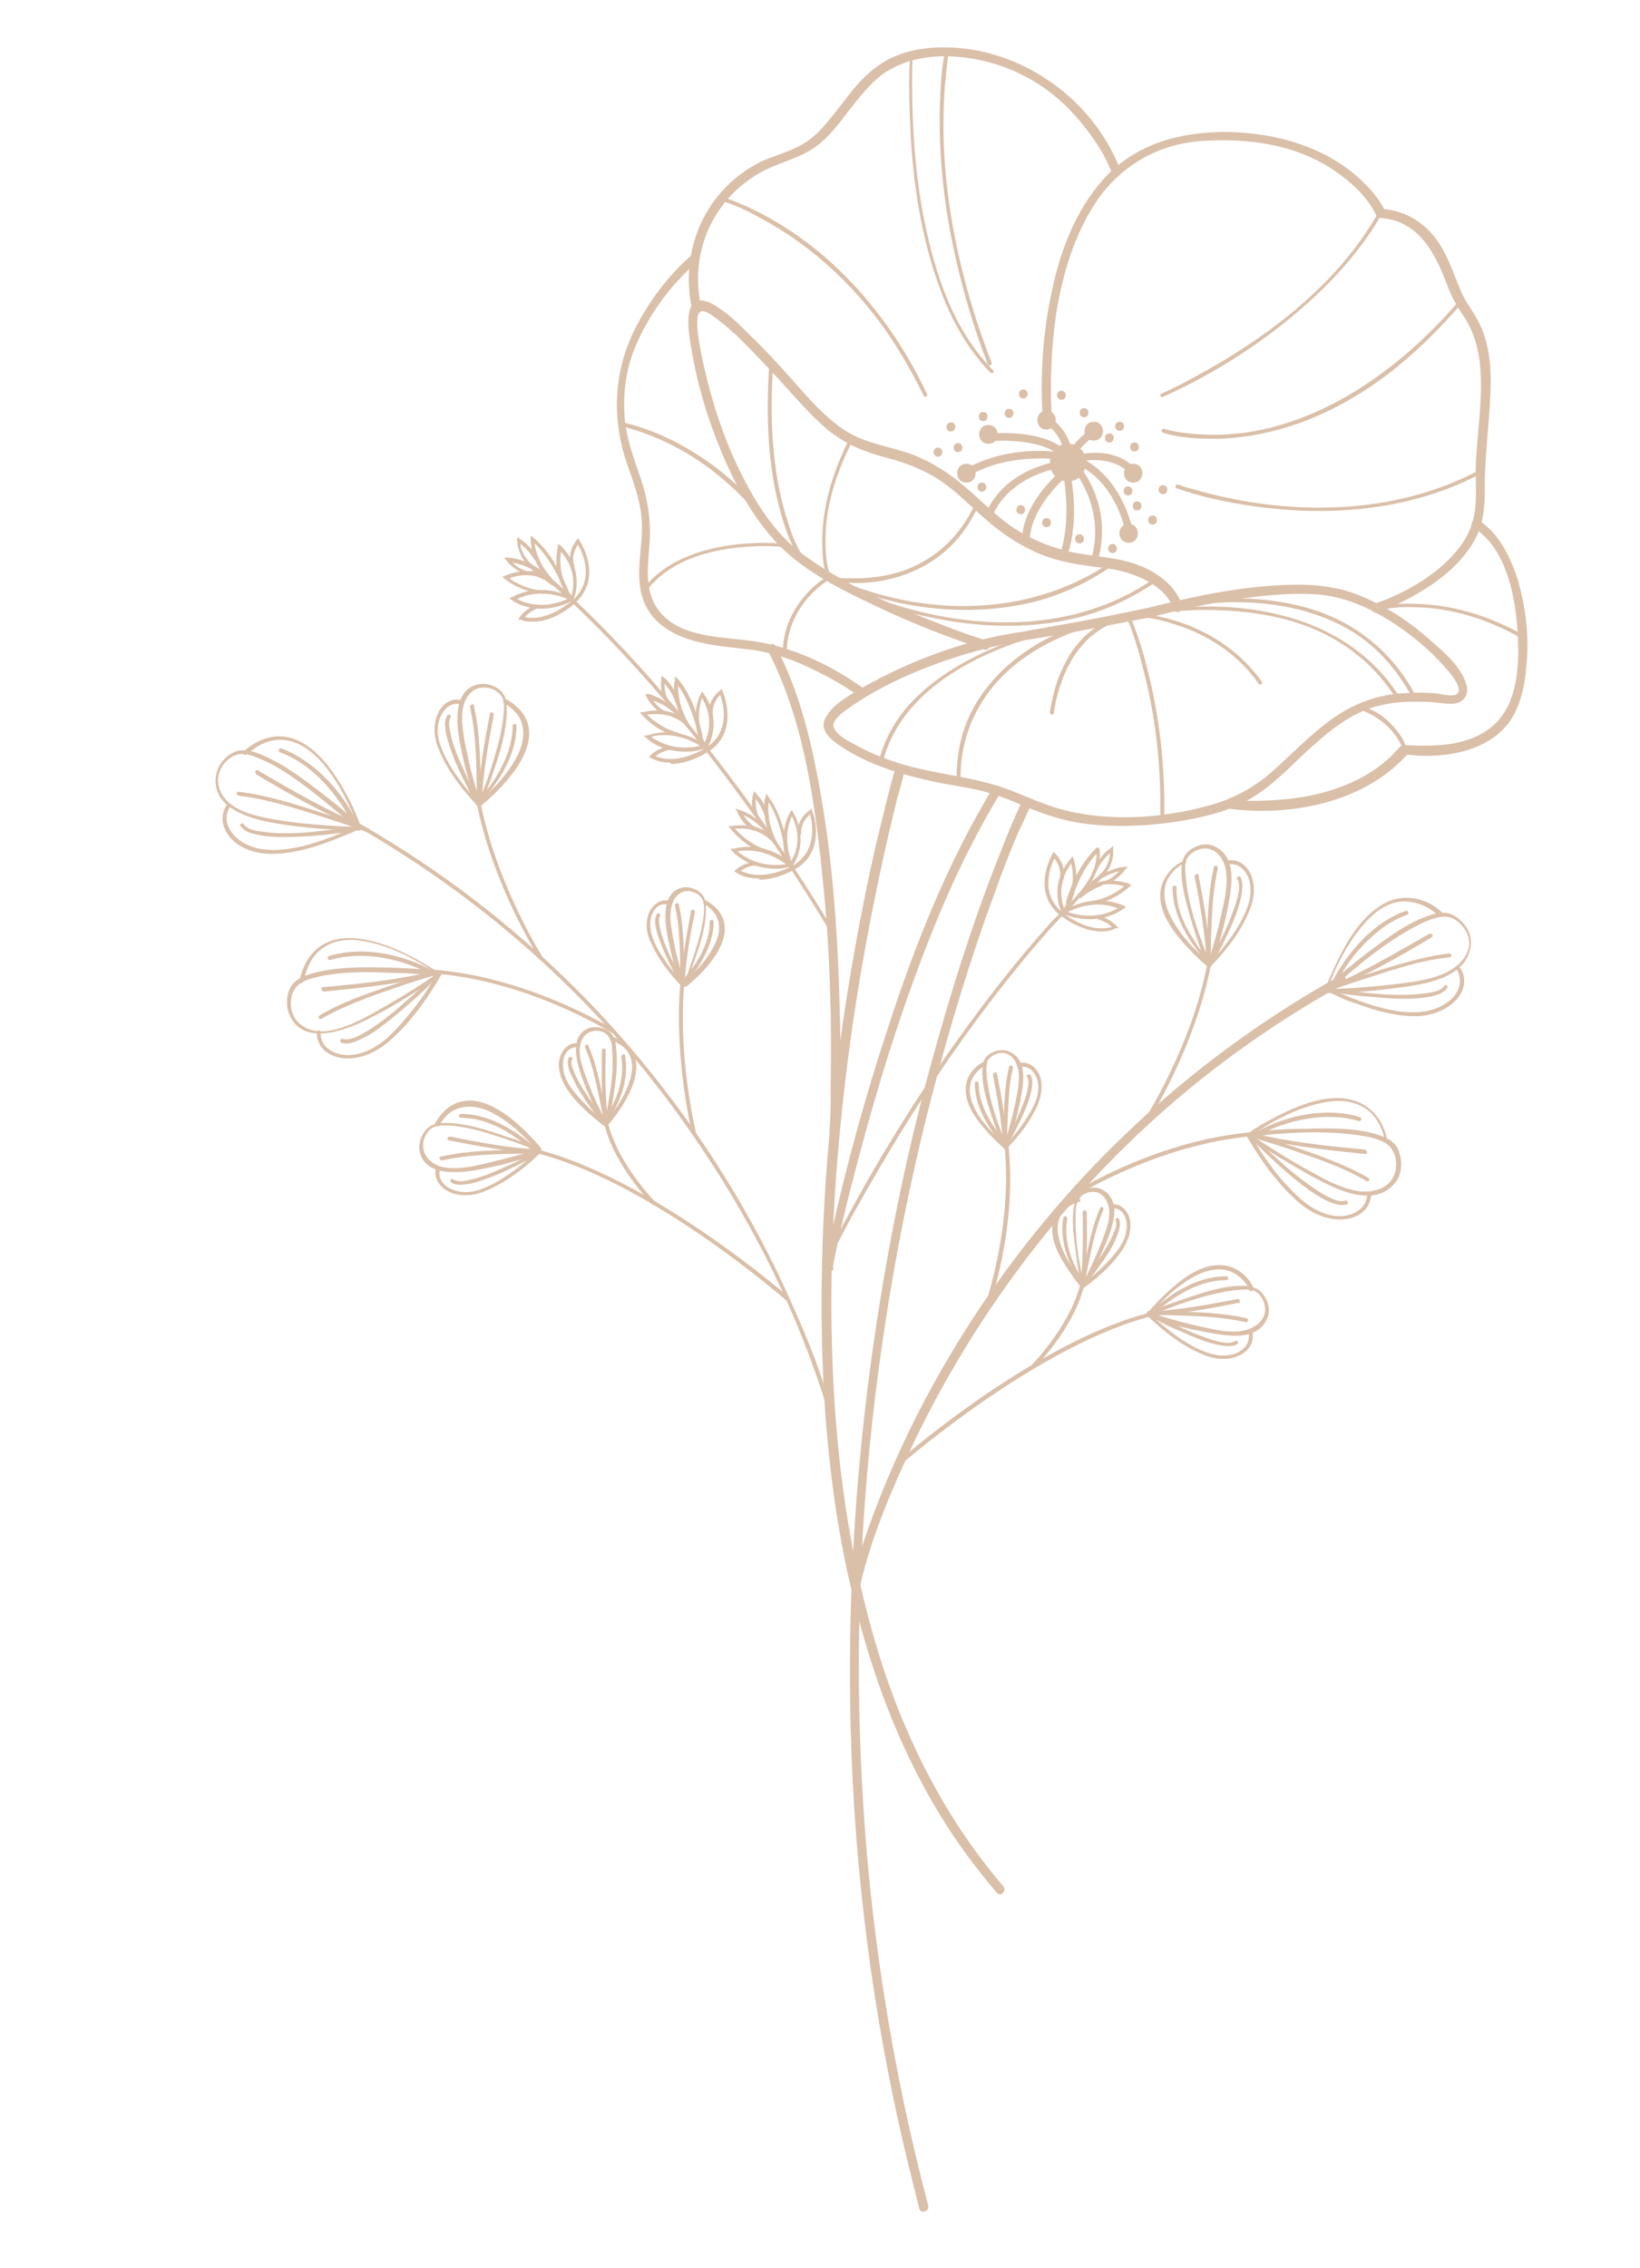 <?xml version="1.0" encoding="UTF-8"?> <svg xmlns="http://www.w3.org/2000/svg" version="1.1" viewBox="0 0 253.7 350.6"><defs><style> .cls-1 { fill: #dabfa9; } </style></defs><g><g id="_Слой_1" data-name="Слой_1"><g><path class="cls-1" d="M158.2,123.7c-1.7,3.5-3.1,7.2-4.5,10.8-3.8,9.8-6.9,19.9-9.7,30.1-4.1,15-7.1,30.2-9.2,45.5-2.6,19-3.7,38.2-3.2,57.4.6,22,3.4,43.9,8.5,65.4.7,2.9,1.4,5.7,2.1,8.5.2.9,1.6.5,1.4-.4-5.7-21.6-9.2-43.9-10.3-66.2-1-19.4-.3-38.9,2-58.2,1.9-15.8,4.8-31.5,8.8-47,2.8-10.8,6-21.4,9.9-31.9,1.1-3.1,2.3-6.2,3.6-9.2.6-1.3,1.3-2.6,1.8-4,0,0,0-.1,0-.2.4-.8-.8-1.6-1.2-.7h0Z"></path><path class="cls-1" d="M177.4,94c-6.8,1.5-13.8,2.7-20.7,3.9-8,1.3-16,4.3-23.1,8.3-2,1.2-4.8,2.6-5.9,4.8-1.2,2.2,1.6,3.9,3.2,4.9,4,2.5,8.8,3.9,13.4,4.9,2.7.6,5.5.9,8.1,1.6,1.8.5,3.5,1.1,5.3,1.9,3.5,1.5,6.9,2.7,10.7,3.1,4.3.5,8.8.3,13.1-.3,4-.6,8.2-1.5,11.7-3.5,3.4-1.9,6.2-4.9,9.1-7.6,3.2-2.9,6.7-5.9,11-6.9,2.3-.6,4.8-.7,7.2-.6,1.3,0,2.7.3,4,.3,1.8,0,2.9-1.3,2.3-3.1-.8-2.6-3.4-4.9-5.4-6.6-3.1-2.8-6.7-5.2-10.5-6.8-3.6-1.6-7.4-2-11.3-1.9-7.1.2-14.1,1.6-20.9,3.3-.5.1-.9.2-1.3.4-.9.2-.5,1.6.4,1.4,4.7-1.3,9.6-2.3,14.5-3,3.8-.5,7.7-.9,11.5-.6,4,.3,7.7,1.9,11.1,4,3.2,2,6.1,4.4,8.6,7.2.5.6,3.3,3.6,1.7,4.3-.7.3-2.3-.1-3-.2-1.9-.2-3.8-.1-5.7,0-4.1.4-7.5,1.8-10.8,4.2-3.1,2.3-5.8,5.1-8.7,7.7-2.8,2.5-5.8,4.2-9.5,5.3-7.7,2.2-16.7,2.8-24.4.4-3.2-1-6.2-2.6-9.4-3.5-4.8-1.4-9.8-1.8-14.6-3.3-2.2-.7-4.3-1.5-6.3-2.6-1.1-.6-3.3-1.6-3.8-2.9-.6-1.4,2.6-3.2,3.4-3.8,6.3-4.1,13.8-6.9,21.1-8.7,4.5-1.1,9.1-1.6,13.7-2.5,3.1-.6,6.2-1.2,9.3-1.8.4,0,.9-.2,1.3-.3.9-.2.5-1.6-.4-1.4Z"></path><path class="cls-1" d="M189.9,125c9.7,1.3,21.3-.9,28-8.6-.2,0-.5.1-.7.2,5.6.8,12.8-.2,16.3-5,1.9-2.7,2.5-6.3,2.7-9.5.3-4.1-.2-8.2-1.3-12.1-1.1-3.6-2.9-7.5-6.2-9.6-.8-.5-1.5.8-.7,1.2,4.8,3,6.3,10,6.7,15.2.4,5.1.4,12.1-4,15.6-3.7,3-8.7,3-13.3,2.8.2,0-.3,0-.6.1-.6.4-1.2,1.3-1.8,1.8-1.2,1.1-2.6,2.1-4,2.9-2.7,1.5-5.7,2.5-8.8,3.1-2.8.5-5.7.7-8.5.7-.9,0-1.7,0-2.6-.1-.3,0-.5,0-.8,0,0,0-.6,0-.2,0-.9-.1-1.3,1.3-.4,1.4h0Z"></path><path class="cls-1" d="M213.1,94.6c3.3-1.1,6.4-2.8,9.2-4.8,2.2-1.6,4.2-3.6,5.6-5.9,1.7-2.9,1.8-5.8,1.8-9,0-5.4.9-10.8.9-16.2,0-3.1-.5-6.3-1.9-9-1-1.9-2.3-3.4-3-5.4-1.1-2.7-2-5.4-3.8-7.7-2.1-2.6-4.9-4.1-8.2-4.3.2.1.4.2.6.4-1.1-2.4-3.3-4.6-5.3-6.2-5.5-4.3-12.5-6-19.3-6.1-7.2,0-14,1.8-19,7.3-4.3,4.8-6.7,11.1-8,17.4-1.4,6.4-1.8,13.1-1.4,19.6,0,.9,1.5.9,1.4,0-.3-5.4-.1-10.9.7-16.3,1-6.1,2.8-12.2,6.3-17.4,3.8-5.5,9.5-8.7,16.1-9.2,7.2-.5,14.8.5,20.8,4.7,2.5,1.7,5,4,6.3,6.8.1.2.4.3.6.4,6.1.4,8.6,5.6,10.5,10.7.7,1.8,1.6,3.3,2.7,4.9,1.4,2.3,2.1,4.9,2.3,7.6.4,5-.5,10-.7,15-.1,3.2.4,6.7-.8,9.7-1,2.5-2.8,4.5-4.8,6.2-2.9,2.4-6.4,4.3-10,5.5-.9.3-.5,1.7.4,1.4h0Z"></path><path class="cls-1" d="M173.3,26.3c-3.8-10.1-13.6-17.6-24.2-18.8-3.7-.4-7.6-.2-11.1,1.4-2.5,1.2-4.6,3.1-6.3,5.3-1.7,2.1-3.3,4.4-5.2,6.3-1,1-2.2,1.8-3.5,2.4-1.7.8-3.6,1.3-5.3,2.1-8.6,4.3-12.7,13.7-10.6,23,.2.9,1.6.5,1.4-.4-1.9-8.2,1.5-16.5,8.9-20.8,2.9-1.7,6.2-2.2,8.9-4.2,2-1.5,3.5-3.5,5-5.5,1.6-2,3.2-4.1,5.2-5.6,2.7-1.9,5.8-2.7,9.1-2.8,7.5-.1,14.7,2.9,19.9,8.3,2.6,2.7,5.2,6.3,6.5,9.7.3.9,1.7.5,1.4-.4h0Z"></path><path class="cls-1" d="M182.8,93.4c-1-2.9-3.9-5-6.6-6-3.6-1.4-7.4-1.3-11.1-2.2-3.2-.8-6.2-2.1-8.9-4-2.5-1.8-4.6-4-7-6-2.3-2-4.8-3.6-7.7-4.8-3.6-1.4-7.4-1.7-10.7-3.8-3.1-2-5.6-4.9-8-7.6-2.2-2.5-4.5-5-6.9-7.3-1.8-1.8-3.8-3.8-6.1-4.9-4.1-1.8-3.4,3.8-3,6.2.8,5.2,2.2,10.3,4.1,15.1,2.1,5.4,4.8,10.8,8.7,15.2,4.5,5.1,11.2,8.2,17.2,11,4.7,2.2,9.6,4.1,14.6,5.8.3,0,.5.2.8.3.9.3,1.3-1.1.4-1.4-3.4-1-6.6-2.3-9.9-3.6-6.4-2.6-12.9-5.6-18.5-9.7-4.5-3.3-7.6-8.4-10-13.4-2.3-4.8-4-10-5.2-15.2-.2-1-2.2-9.1-.4-9,.9,0,2,1,2.7,1.5,1.1.9,2.2,1.8,3.2,2.8,2.2,2.2,4.3,4.4,6.4,6.7,2.3,2.5,4.5,5.1,7.1,7.3,2.7,2.2,5.5,3.4,8.9,4.3,3.2.8,6.3,2,9,3.9,2.4,1.7,4.4,3.8,6.6,5.7,2.4,2.1,4.9,3.8,7.8,5.1,3.6,1.6,7.3,2,11.2,2.5,3.7.5,8.8,2.5,10,6.2.3.9,1.7.5,1.4-.4h0Z"></path><path class="cls-1" d="M106.8,39.6c-3.5,3.1-6.4,7-8.5,11.1-3.4,6.7-3.7,14-1.3,21,1.1,3.1,2.2,6,2.3,9.3.1,3.7-1,7.4,0,11.1,1.7,5.8,7.8,7.3,13.1,7.9,2.3.3,4.5.4,6.7,1,2.4.6,4.7,1.5,6.9,2.6,2.3,1.1,4.6,2.4,6.7,3.9.8.5,1.5-.7.7-1.2-4.6-3.3-10.2-6-15.8-7-5.3-1-12.8-.3-16.1-5.5-1.9-3.1-1.2-6.7-1-10.1.2-3.3-.3-6.4-1.3-9.5-1-2.9-2.1-5.8-2.5-8.9-.4-3.9,0-7.8,1.5-11.5,2-4.9,5.4-9.6,9.4-13.1.7-.6-.3-1.6-1-1h0Z"></path><path class="cls-1" d="M133.1,244.9c1.8-7.6,5-15,8.3-22,8.2-17,19.3-32.6,32.8-45.8,10-9.8,21.4-18.2,33.7-25,.8-.5,0-1.7-.7-1.2-20.5,11.4-38.3,27.2-52,46.1-8.8,12.1-16,25.5-21,39.6-.9,2.6-1.8,5.2-2.4,7.8-.2.9,1.2,1.3,1.4.4h0Z"></path><g><path class="cls-1" d="M223.2,141.2c-2.4-2.5-6.3-3.2-9.3-1.4-3.6,2.1-5.9,6.3-7.6,10-.5,1-.9,2.1-1.3,3.2-.1.3.3.5.5.3,4.2-3.8,8.8-7.7,13.9-10.3,1.2-.6,2.7-1.3,4.1-1.3,1.7,0,3.3,1.7,3.7,3.3.5,2.3-1.3,4.2-3.2,5.2-2.1,1.1-4.7,1.5-7,1.8-3.8.5-7.7.8-11.5.9,0,.2,0,.4,0,.6.4-.1,0-.2.3,0,.3.1.6.3.9.4,1,.5,2,.9,3,1.2,2.9,1.1,6.1,2,9.2,2,2.4,0,5-.9,6.6-2.8,1.2-1.5,1.4-3.4.2-4.9-.2-.3-.7,0-.5.3,1.3,1.8.5,3.9-1.1,5.1-2.3,1.8-5.3,1.9-8,1.5-2.6-.4-5.2-1.3-7.7-2.3-.7-.3-1.5-.6-2.2-1-.4-.2-.5-.3-.9-.1-.3.1-.3.6,0,.6,3.7,0,7.3-.3,10.9-.8,4-.5,10.6-1.4,11.3-6.4.3-1.9-.8-3.6-2.3-4.6-1.2-.8-2.4-.7-3.7-.3-3.7,1.1-7,3.7-10,5.9-2.3,1.8-4.5,3.6-6.7,5.5.2,0,.3.2.5.3,1.2-3.5,3-7,5.4-9.9,1.8-2.2,4.3-4.2,7.3-3.8,1.7.2,3.4,1,4.5,2.2.3.3.7-.1.4-.4h0Z"></path><path class="cls-1" d="M206.5,152.5c1.5-3.3,4-6.4,6.8-8.6,1.3-1.1,2.8-1.9,4.4-2.5.3-.1.2-.7-.2-.6-4.8,1.7-8.5,5.8-11,10.2-.2.4-.4.8-.6,1.2-.2.3.3.6.5.3h0Z"></path><path class="cls-1" d="M221.2,144.3c-5.4,3.1-10.9,6.3-16.6,8.7-.3.1-.2.7.2.6,5.8-2.4,11.3-5.5,16.7-8.7.3-.2,0-.7-.3-.5h0Z"></path><path class="cls-1" d="M204.2,153.7c2.5-.9,5-1.8,7.6-2.6,4-1.3,8.2-2.7,12.4-3.1.4,0,.4-.6,0-.6-4.2.5-8.3,1.8-12.4,3.1-2.6.8-5.2,1.7-7.8,2.6-.3.1-.2.7.2.6h0Z"></path><path class="cls-1" d="M206.9,153.5c1.8.3,3.5.5,5.3.6,2.9.3,6,.5,8.9,0,1-.2,2.2-.5,2.8-1.4.2-.3-.3-.6-.5-.3-.5.8-1.7,1-2.6,1.1-1.3.2-2.7.3-4.1.3-2.7,0-5.3-.3-8-.6-.6,0-1.2-.2-1.8-.3-.4,0-.5.5-.2.6h0Z"></path></g><g><path class="cls-1" d="M183.1,133.1c-1.9.8-3.4,2.8-3.6,4.8-.3,3.6,2.6,6.9,4.9,9.3.8.8,1.5,1.5,2.4,2.2.2.2.6,0,.5-.3-1.7-4.1-3.3-8.5-3.8-12.8-.1-1.1-.3-2.3,0-3.3.5-1.3,2.2-2,3.4-1.8,1.8.4,2.7,2.2,2.8,3.9.2,1.8-.2,3.8-.6,5.5-.6,2.9-1.4,5.7-2.3,8.5,0,.3.3.5.5.3,2.4-2.5,4.7-5.4,6-8.7.8-1.9,1-4.1,0-5.9-.8-1.4-2.2-2.1-3.7-1.7-.4.1-.2.7.2.6,1.8-.5,3.1.9,3.5,2.6.5,2.2-.3,4.2-1.3,6.1-1.3,2.4-3.1,4.6-5,6.6.2,0,.3.2.5.3.9-2.7,1.7-5.5,2.3-8.3.6-3.1,1.8-8.1-1.6-10-1.3-.8-2.9-.5-4.1.4-.9.7-1.2,1.5-1.3,2.5-.2,2.9.8,6,1.6,8.8.7,2.2,1.4,4.4,2.3,6.5.2,0,.3-.2.5-.3-2.5-2.1-4.9-4.6-6.3-7.6-.9-2-1.2-4.3.2-6.1.6-.8,1.4-1.5,2.3-1.8.3-.1,0-.6-.3-.5h0Z"></path><path class="cls-1" d="M187,148.3c-1-1-1.8-2.1-2.5-3.3-1.5-2.3-2.6-5-2.5-7.8,0-.4-.6-.4-.6,0,0,2.9,1.1,5.6,2.6,8,.8,1.2,1.7,2.5,2.7,3.5.3.3.7-.1.4-.4h0Z"></path><path class="cls-1" d="M184.8,135.5c.9,4.5,1.7,9.2,1.9,13.8,0,.4.6.4.6,0-.2-4.7-1-9.4-1.9-14,0-.4-.6-.2-.6.2h0Z"></path><path class="cls-1" d="M187.3,149.3c0-1.9,0-3.8.1-5.7.1-3.1.3-6.3,1-9.4,0-.4-.5-.5-.6-.2-.7,3-.9,6.2-1,9.3,0,2-.1,3.9-.1,5.9,0,.4.6.4.6,0h0Z"></path><path class="cls-1" d="M187.9,148.3c.7-1.2,1.3-2.4,1.9-3.7,1-2.1,1.9-4.2,2.3-6.5.1-.8.2-1.8-.2-2.5-.2-.3-.7,0-.5.3.4.6.3,1.4.2,2.1-.2,1-.5,2-.9,3-.7,2-1.6,3.9-2.6,5.7-.2.4-.4.8-.6,1.2-.2.3.3.6.5.3h0Z"></path></g><g><path class="cls-1" d="M152.3,164.1c-1.6.7-2.8,2.3-2.9,4-.2,2.9,2.1,5.6,4,7.6.6.6,1.2,1.2,1.9,1.8.2.2.6,0,.5-.3-1.4-3.3-2.7-6.8-3.1-10.4-.1-.8-.2-1.8,0-2.6.4-1,1.7-1.6,2.7-1.4,1.4.3,2.1,1.8,2.2,3.1.1,1.5-.2,3-.5,4.5-.5,2.3-1.1,4.6-1.9,6.9,0,.3.3.5.5.3,2-2,3.8-4.4,4.9-7,.6-1.5.8-3.4,0-4.8-.6-1.1-1.8-1.8-3.1-1.4-.4.1-.2.7.2.6,1.4-.4,2.4.7,2.8,2,.4,1.7-.2,3.4-1.1,4.9-1.1,1.9-2.5,3.7-4,5.3.2,0,.3.2.5.3.7-2.2,1.3-4.4,1.8-6.7.5-2.5,1.5-6.6-1.3-8.1-1.1-.6-2.4-.4-3.4.3-.7.5-1,1.2-1,2.1-.2,2.4.6,4.9,1.3,7.1.6,1.8,1.2,3.5,1.9,5.2.2,0,.3-.2.5-.3-2-1.7-4-3.7-5.1-6.1-.7-1.6-.9-3.4.2-4.9.5-.6,1.1-1.2,1.8-1.5.3-.1,0-.6-.3-.5h0Z"></path><path class="cls-1" d="M155.5,176.4c-.8-.8-1.4-1.7-2-2.6-1.2-1.9-2.1-4-2.1-6.3,0-.4-.6-.4-.6,0,0,2.3.9,4.6,2.1,6.5.6,1,1.3,2,2.2,2.8.3.3.7-.1.4-.4h0Z"></path><path class="cls-1" d="M153.6,166.1c.7,3.7,1.4,7.4,1.6,11.2,0,.4.6.4.6,0-.2-3.8-.8-7.6-1.6-11.3,0-.4-.6-.2-.6.2h0Z"></path><path class="cls-1" d="M155.8,177.3c0-1.5,0-3.1.1-4.6.1-2.5.2-5.1.8-7.6,0-.4-.5-.5-.6-.2-.6,2.5-.7,5-.8,7.6,0,1.6-.1,3.2-.1,4.8,0,.4.6.4.6,0h0Z"></path><path class="cls-1" d="M156.2,176.5c.5-1,1-2,1.5-3,.8-1.7,1.6-3.4,1.9-5.2.1-.7.2-1.5-.2-2.1-.2-.3-.7,0-.5.3.3.5.2,1.1.1,1.7-.1.8-.4,1.6-.7,2.4-.6,1.6-1.3,3.1-2.1,4.6-.2.3-.3.7-.5,1-.2.3.3.6.5.3h0Z"></path></g><g><path class="cls-1" d="M166.5,185.2c-1.6.4-3.1,1.7-3.5,3.3-.9,2.9,1,6,2.6,8.3.5.7,1,1.5,1.6,2.1.2.2.5,0,.5-.3-.8-3.4-1.4-7-1.3-10.6,0-.9,0-1.8.5-2.6.5-.9,1.7-1.3,2.7-1.1,1.5.4,2.1,2.1,2,3.5-.1,1.5-.7,2.9-1.2,4.3-.9,2.2-1.9,4.4-3,6.5-.1.2.1.6.4.4,2.2-1.6,4.4-3.6,5.9-5.9.9-1.4,1.5-3.2,1-4.9-.4-1.2-1.4-2.2-2.8-2-.4,0-.4.6,0,.6,1.5-.2,2.3,1.1,2.4,2.4.1,1.8-.8,3.4-1.9,4.7-1.4,1.7-3.1,3.2-4.8,4.5.1.1.3.3.4.4,1.1-2,2-4.1,2.9-6.2,1-2.4,2.7-6.4.1-8.4-1.1-.8-2.5-.8-3.6,0-.7.4-1,1.2-1.2,2-.5,2.3-.1,4.9.2,7.2.2,1.8.5,3.6.9,5.4.2,0,.3-.2.5-.3-1.7-2-3.4-4.5-4-7.1-.4-1.6-.2-3.4,1.1-4.5.5-.5,1.3-.9,2-1.1.4,0,.2-.6-.2-.6h0Z"></path><path class="cls-1" d="M167.6,197.9c-1.9-2.6-3.1-6.3-2.5-9.5,0-.4-.5-.5-.6-.2-.4,2.3,0,4.6.9,6.8.4,1.1,1,2.2,1.7,3.2.2.3.7,0,.5-.3h0Z"></path><path class="cls-1" d="M167.5,187.4c0,3.8.1,7.6-.4,11.3,0,.4.5.4.6,0,.5-3.7.5-7.6.4-11.3,0-.4-.6-.4-.6,0h0Z"></path><path class="cls-1" d="M167.7,198.8c.3-1.5.6-3,.9-4.5.5-2.5,1.1-5,2.1-7.3.1-.3-.3-.6-.5-.3-1,2.3-1.6,4.8-2.1,7.3-.3,1.5-.7,3.1-.9,4.7,0,.4.5.5.6.2h0Z"></path><path class="cls-1" d="M168.3,198.1c.7-.9,1.4-1.8,2-2.7,1.1-1.5,2.1-3.1,2.7-4.9.2-.6.4-1.4.1-2.1-.2-.3-.7,0-.5.3.2.5,0,1.2-.2,1.6-.3.8-.7,1.6-1.1,2.3-.8,1.4-1.8,2.8-2.8,4.2-.2.3-.4.6-.7.9-.2.3.2.7.4.4h0Z"></path></g><g><path class="cls-1" d="M193.9,199.1c-.8-1.9-2.8-3.4-4.8-3.5-3.6-.3-6.9,2.6-9.3,4.9-.8.8-1.5,1.5-2.2,2.4-.2.2,0,.6.3.5,4.1-1.7,8.5-3.3,12.8-3.9,1-.1,2.2-.3,3.2,0,1.2.4,1.9,2,1.8,3.2-.2,1.9-2.2,2.9-3.9,3.1-1.8.2-3.7-.2-5.5-.6-2.9-.6-5.7-1.4-8.5-2.3-.3,0-.5.3-.3.5,2.5,2.4,5.4,4.7,8.6,6,1.9.8,4.1,1,5.9,0,1.4-.8,2.1-2.2,1.7-3.7-.1-.4-.7-.2-.6.2.5,1.8-.9,3.1-2.5,3.5-2.2.5-4.2-.3-6.1-1.3-2.4-1.3-4.6-3.1-6.6-5,0,.2-.2.3-.3.5,2.7.9,5.5,1.7,8.3,2.2,3.1.6,8.2,1.8,10-1.7.7-1.3.4-2.8-.5-4-.7-.9-1.5-1.2-2.6-1.3-2.9-.2-6,.8-8.7,1.7-2.2.7-4.3,1.5-6.5,2.3,0,.2.2.3.3.5,2-2.5,4.6-4.9,7.5-6.3,2-.9,4.2-1.2,6.1.2.8.6,1.5,1.4,1.8,2.3.1.3.6,0,.5-.3h0Z"></path><path class="cls-1" d="M178.7,203c1-1,2.1-1.8,3.2-2.5,2.3-1.5,5-2.6,7.8-2.6.4,0,.4-.6,0-.6-2.9,0-5.6,1.1-8,2.6-1.2.8-2.4,1.7-3.5,2.7-.3.3.1.7.4.4h0Z"></path><path class="cls-1" d="M191.5,200.8c-4.5.9-9.2,1.7-13.8,2-.4,0-.4.6,0,.6,4.7-.2,9.4-1.1,13.9-2,.4,0,.2-.6-.2-.6h0Z"></path><path class="cls-1" d="M177.7,203.3c1.9,0,3.8,0,5.7.1,3.1.1,6.3.3,9.3,1,.4,0,.5-.5.2-.6-3-.7-6.2-.9-9.3-1-2,0-3.9-.1-5.9-.1-.4,0-.4.6,0,.6h0Z"></path><path class="cls-1" d="M178.7,203.9c1.2.7,2.4,1.3,3.7,1.8,2,.9,4.2,1.9,6.5,2.3.8.1,1.8.2,2.5-.2.3-.2,0-.7-.3-.5-.6.4-1.4.3-2.1.2-1-.2-2-.5-3-.9-2-.7-3.9-1.6-5.7-2.6-.4-.2-.8-.4-1.2-.6-.3-.2-.6.3-.3.5h0Z"></path></g><g><path class="cls-1" d="M214.6,176.5c-.3-2.6-2-5.1-4.4-6.1-4.3-1.8-9.5.5-13.3,2.5-1.3.7-2.6,1.4-3.8,2.3-.2.1-.2.6.1.5,5.6-.6,11.4-1,17-.2,1.4.2,2.9.5,4.1,1.2,1.5.9,2,2.9,1.5,4.6-.8,2.7-4,3.3-6.4,2.7-2.3-.5-4.5-1.7-6.5-2.8-3.3-1.8-6.5-3.8-9.6-5.9-.2-.2-.5.2-.4.4,2.2,3.8,5,7.7,8.4,10.5,2,1.6,4.6,2.7,7.3,2.2,2-.4,3.5-1.8,3.5-3.9,0-.4-.6-.4-.6,0,0,2.5-2.4,3.6-4.6,3.5-2.9-.2-5.2-2-7.1-4-2.5-2.5-4.6-5.5-6.3-8.6-.1.1-.3.3-.4.4,3,2.1,6.2,4,9.4,5.8,3.5,1.9,9.7,5.4,13.2,1.4,1.3-1.5,1.3-3.7.5-5.5-.6-1.1-1.7-1.6-2.8-2-3.6-1.2-7.7-1.1-11.4-1-2.8,0-5.7.2-8.5.5,0,.2,0,.4.1.5,3.5-2.4,7.8-4.6,12-5.2,2.7-.4,5.6.3,7.2,2.6.7,1,1.3,2.3,1.4,3.4,0,.4.6.4.6,0h0Z"></path><path class="cls-1" d="M194.5,175.6c4.6-2.5,10.6-3.8,15.7-2.3.4.1.5-.5.2-.6-5.2-1.6-11.4-.3-16.1,2.3-.3.2,0,.7.3.5h0Z"></path><path class="cls-1" d="M211.2,177.7c-6-.5-12-1.2-17.8-2.6-.4,0-.5.5-.2.6,5.9,1.4,12,2.1,18,2.7.4,0,.4-.5,0-.6h0Z"></path><path class="cls-1" d="M193.2,175.7c2.4.7,4.7,1.4,7,2.2,3.8,1.3,7.7,2.6,11.2,4.7.3.2.6-.3.3-.5-3.5-2-7.4-3.4-11.2-4.7-2.4-.8-4.8-1.6-7.2-2.3-.4-.1-.5.5-.2.6h0Z"></path><path class="cls-1" d="M194.2,176.7c1.3,1.3,2.6,2.5,3.9,3.7,2.2,1.9,4.5,3.9,7.1,5.2.9.4,2.1.9,3.1.6.4-.1.2-.7-.2-.6-.9.3-1.9-.2-2.7-.6-1.2-.6-2.3-1.4-3.4-2.2-2.2-1.6-4.2-3.4-6.2-5.3-.4-.4-.9-.8-1.3-1.3-.3-.3-.7.1-.4.4h0Z"></path></g><path class="cls-1" d="M166.3,184.9l-.3-.5c.1,0,13.9-8.9,29.8-9.5v.6c-15.7.7-29.3,9.4-29.5,9.4Z"></path><path class="cls-1" d="M177.5,173.5l-.5-.3c0-.1,7.4-11.4,9.8-24.4h.6c-2.5,13.2-9.8,24.6-9.9,24.7Z"></path><path class="cls-1" d="M139.5,226.2l-.4-.4c.2-.2,21.7-19,39.7-23.1v.6c-17.7,4.2-39.1,22.8-39.3,23Z"></path><path class="cls-1" d="M160.1,211.3l-.4-.4c0,0,6.6-6.7,7.7-13.7h.6c-1,7.3-7.8,14-7.8,14.1Z"></path><path class="cls-1" d="M129,219.6c-1.8-7.7-5.1-15.1-8.4-22.2-8.2-17.1-19.5-32.9-33.1-46.1-10.1-9.8-21.4-18.2-33.7-25-.3-.2-.6.3-.3.5,20.5,11.4,38.4,27.2,52,46.3,8.6,12,15.7,25.1,20.6,39,.9,2.5,1.7,5,2.4,7.6,0,.4.6.2.6-.2h0Z"></path><g><path class="cls-1" d="M38.3,116.6c1.2-1.2,2.9-2.1,4.5-2.2,3-.3,5.5,1.7,7.3,3.8,2.4,2.9,4.1,6.4,5.4,9.9.2,0,.3-.2.5-.3-1.8-1.7-3.7-3.2-5.6-4.7-3.1-2.4-6.3-4.9-9.9-6.4-1.1-.5-2.5-.9-3.8-.6-1.7.5-3.1,2.2-3.3,3.9-.7,5.1,5.7,6.7,9.4,7.3,4.2.7,8.5,1,12.8,1.1.3,0,.4-.5,0-.6-.4-.2-.5,0-.9.1-.7.3-1.4.7-2.2,1-2.5,1-5,1.9-7.7,2.3-2.8.4-5.8.3-8-1.5-1.6-1.3-2.4-3.4-1.1-5.1.2-.3-.3-.6-.5-.3-1.2,1.5-.9,3.5.2,4.9,1.5,2,4.2,2.8,6.6,2.8,3.1,0,6.3-.9,9.2-2,1-.4,2-.8,3-1.2.3-.1.6-.3.9-.4.4-.1,0-.1.3,0,0-.2,0-.4,0-.6-3.2,0-6.3-.3-9.4-.6-2.3-.3-4.7-.6-7-1.3-2.2-.6-4.7-2-5.2-4.5-.4-2,.9-4.1,2.8-4.7,1.1-.4,2.5.1,3.6.6,3.4,1.4,6.5,3.8,9.4,6.1,2,1.6,3.9,3.2,5.8,4.9.2.2.6,0,.5-.3-1-2.8-2.3-5.5-4-8-2.3-3.5-6-7.2-10.6-5.9-1.3.4-2.6,1.1-3.6,2.1-.3.3.2.7.4.4h0Z"></path><path class="cls-1" d="M55.2,127.1c-1.6-3.4-4.2-6.6-7.2-8.9-1.4-1-2.8-1.9-4.5-2.5-.4-.1-.5.4-.2.6,4.7,1.7,8.3,5.8,10.7,10,.2.4.4.7.6,1.1.2.3.7,0,.5-.3h0Z"></path><path class="cls-1" d="M39.6,119.7c5.4,3.2,10.9,6.3,16.7,8.7.3.1.5-.4.2-.6-5.7-2.4-11.2-5.5-16.6-8.7-.3-.2-.6.3-.3.5h0Z"></path><path class="cls-1" d="M57.1,128.1c-2.6-.9-5.2-1.8-7.8-2.6-4-1.3-8.2-2.6-12.4-3.1-.4,0-.4.5,0,.6,4.2.5,8.4,1.8,12.4,3.1,2.5.8,5.1,1.6,7.6,2.6.3.1.5-.4.2-.6h0Z"></path><path class="cls-1" d="M54.1,127.9c-1.6.3-3.2.4-4.8.6-2.8.3-5.7.5-8.5.1-1-.1-2.5-.3-3.1-1.2-.2-.3-.7,0-.5.3.6.8,1.5,1.1,2.4,1.3,1.3.3,2.7.4,4,.4,2.9,0,5.8-.2,8.7-.6.7,0,1.3-.2,1.9-.3.4,0,.2-.6-.2-.6h0Z"></path></g><g><path class="cls-1" d="M77.7,108.6c.9.4,1.6,1,2.2,1.7,1.5,1.8,1.2,4.2.3,6.2-1.4,2.9-3.8,5.5-6.3,7.6.2,0,.3.2.5.3.7-1.7,1.4-3.5,2-5.3,1-2.9,1.9-6,2-9,0-.9,0-2.1-.6-2.9-.8-1.1-2.4-1.7-3.8-1.4-3.9.8-3.4,5.9-2.9,8.8.6,3.3,1.5,6.6,2.6,9.9.2,0,.3-.2.5-.3-1.9-2-3.7-4.2-5-6.6-1-1.9-1.9-4-1.3-6.1.4-1.6,1.7-3.1,3.5-2.6.4.1.5-.4.2-.6-1.5-.5-3,.3-3.7,1.7-1,1.8-.8,4.1,0,5.9,1.3,3.2,3.6,6.2,6,8.7.2.2.6,0,.5-.3-.8-2.4-1.5-4.8-2-7.2-.4-1.8-.8-3.6-.9-5.5-.1-1.8.2-3.8,1.8-4.9,1.3-.8,3.3-.4,4.2.8.6.8.5,2,.4,2.9-.2,2.8-1.1,5.6-1.9,8.3-.6,1.8-1.3,3.7-2,5.5-.1.3.3.4.5.3,3.7-3.1,10.3-9.9,5.9-14.8-.6-.6-1.3-1.2-2.1-1.6-.3-.1-.6.4-.3.5h0Z"></path><path class="cls-1" d="M74.6,123.7c1-1,1.9-2.3,2.7-3.5,1.5-2.4,2.6-5.2,2.6-8,0-.4-.6-.4-.6,0,0,2.8-1.1,5.5-2.5,7.8-.7,1.2-1.6,2.3-2.5,3.3-.3.3.1.7.4.4h0Z"></path><path class="cls-1" d="M75.8,110.3c-.9,4.6-1.7,9.3-1.9,14,0,.4.6.4.6,0,.2-4.6,1-9.3,1.9-13.8,0-.4-.5-.5-.6-.2h0Z"></path><path class="cls-1" d="M74.4,124.3c0-2,0-3.9-.1-5.9-.1-3.1-.3-6.3-1-9.3,0-.4-.6-.2-.6.2.7,3,.9,6.2,1,9.4,0,1.9.1,3.8.1,5.7,0,.4.6.4.6,0h0Z"></path><path class="cls-1" d="M73.7,123c-.6-1.1-1.2-2.2-1.7-3.4-.9-2-1.9-4.1-2.3-6.2-.2-.7-.4-1.8,0-2.5.2-.3-.3-.6-.5-.3-.4.6-.4,1.4-.3,2.1.1,1.1.5,2.1.8,3.1.7,2.1,1.7,4.1,2.7,6.1.2.5.5.9.7,1.4.2.3.7,0,.5-.3h0Z"></path></g><g><path class="cls-1" d="M108.6,139.6c.7.3,1.3.8,1.8,1.4,1.2,1.5,1,3.3.2,4.9-1.1,2.4-3.1,4.5-5.1,6.1.2,0,.3.2.5.3.6-1.4,1.1-2.8,1.6-4.3.8-2.3,1.6-4.8,1.6-7.3,0-.8,0-1.7-.5-2.3-.7-.9-2-1.4-3.1-1.2-3.2.7-2.8,4.8-2.4,7.2.5,2.7,1.2,5.4,2.1,8,.2,0,.3-.2.5-.3-1.5-1.6-2.9-3.4-4-5.3-.8-1.5-1.5-3.2-1.1-4.9.3-1.3,1.3-2.5,2.8-2,.4.1.5-.4.2-.6-1.3-.4-2.4.3-3.1,1.4-.8,1.5-.7,3.3,0,4.8,1.1,2.6,2.9,5,4.9,7,.2.2.6,0,.5-.3-.6-1.9-1.2-3.8-1.6-5.8-.3-1.5-.6-2.9-.7-4.4,0-1.4.2-3.1,1.5-3.9,1-.7,2.6-.3,3.3.7.5.6.4,1.6.4,2.3-.2,2.3-.9,4.5-1.6,6.7-.5,1.5-1,3-1.6,4.4-.1.3.3.4.5.3,3.1-2.5,8.3-8,4.7-12-.5-.5-1.1-1-1.7-1.3-.3-.1-.6.4-.3.5h0Z"></path><path class="cls-1" d="M106.1,151.8c.8-.8,1.6-1.8,2.2-2.8,1.2-2,2.1-4.2,2.1-6.5,0-.4-.6-.4-.6,0,0,2.3-.9,4.4-2.1,6.3-.6.9-1.3,1.8-2,2.6-.3.3.1.7.4.4h0Z"></path><path class="cls-1" d="M106.9,140.9c-.7,3.7-1.4,7.5-1.6,11.3,0,.4.6.4.6,0,.2-3.7.8-7.5,1.6-11.2,0-.4-.5-.5-.6-.2h0Z"></path><path class="cls-1" d="M105.9,152.2c0-1.6,0-3.2-.1-4.8-.1-2.5-.2-5.1-.8-7.6,0-.4-.6-.2-.6.2.6,2.5.7,5,.8,7.6,0,1.5.1,3.1.1,4.6,0,.4.6.4.6,0h0Z"></path><path class="cls-1" d="M105.4,151.2c-.5-.9-.9-1.8-1.4-2.7-.8-1.6-1.5-3.3-1.9-5-.1-.6-.3-1.4,0-1.9.2-.3-.3-.6-.5-.3-.3.5-.3,1.2-.2,1.7.1.9.4,1.7.7,2.5.6,1.7,1.4,3.3,2.2,4.9.2.4.4.7.6,1.1.2.3.7,0,.5-.3h0Z"></path></g><g><path class="cls-1" d="M94.5,160.8c.7.2,1.4.6,2,1.1,1.3,1.2,1.5,2.9,1.1,4.5-.6,2.6-2.3,5.1-4,7.1.2,0,.3.2.5.3.3-1.5.6-2.9.8-4.4.4-2.4.7-5,.4-7.4,0-.8-.3-1.7-.8-2.3-.8-.8-2.2-1.1-3.3-.8-3.2,1.1-2,5.3-1.2,7.6.9,2.5,2.1,5,3.4,7.4.1-.1.3-.3.4-.4-1.8-1.3-3.4-2.8-4.8-4.5-1.1-1.3-2-2.8-1.9-4.6,0-1.4.9-2.7,2.4-2.5.4,0,.4-.5,0-.6-1.3-.2-2.3.7-2.8,1.9-.6,1.7,0,3.5.9,5,1.5,2.3,3.7,4.2,5.9,5.9.2.2.5-.2.4-.4-.9-1.7-1.8-3.5-2.5-5.3-.6-1.4-1.1-2.8-1.5-4.2-.4-1.5-.4-3.4.9-4.4.9-.7,2.6-.6,3.3.4.5.6.6,1.5.6,2.2.2,2.3,0,4.6-.4,6.8-.2,1.5-.5,3-.8,4.5,0,.3.3.5.5.3,2.6-3,6.9-9.5,2.6-12.8-.6-.4-1.2-.8-1.9-.9-.4,0-.5.5-.2.6h0Z"></path><path class="cls-1" d="M94.1,173.2c.7-1,1.2-2.1,1.7-3.2.9-2.1,1.3-4.5.9-6.8,0-.4-.6-.2-.6.2.6,3.2-.7,6.8-2.5,9.5-.2.3.3.6.5.3h0Z"></path><path class="cls-1" d="M93.1,162.4c0,3.8-.1,7.6.4,11.3,0,.4.6.4.6,0-.5-3.7-.5-7.6-.4-11.3,0-.4-.6-.4-.6,0h0Z"></path><path class="cls-1" d="M94,173.6c-.3-1.6-.6-3.1-.9-4.7-.5-2.5-1.1-5-2.1-7.3-.1-.3-.6,0-.5.3,1,2.3,1.6,4.9,2.1,7.3.3,1.5.6,3,.9,4.5,0,.4.6.2.6-.2h0Z"></path><path class="cls-1" d="M93.3,172.7c-.6-.8-1.2-1.6-1.8-2.4-1-1.4-2-2.9-2.7-4.6-.2-.5-.6-1.4-.3-1.9.2-.3-.3-.6-.5-.3-.3.6-.1,1.2,0,1.8.3.8.7,1.6,1.1,2.4.9,1.6,1.9,3.1,3,4.5.3.3.5.7.8,1,.2.3.6-.1.4-.4h0Z"></path></g><g><path class="cls-1" d="M67.8,174.3c.4-.9,1-1.6,1.7-2.2,1.8-1.4,4.2-1.2,6.2-.3,2.9,1.4,5.5,3.8,7.5,6.3,0-.2.2-.3.3-.5-1.7-.7-3.5-1.4-5.2-1.9-2.9-1-6-2-9-2.1-.9,0-2.1,0-2.9.6-1.1.8-1.7,2.4-1.5,3.7.7,3.9,5.8,3.5,8.7,3,3.4-.6,6.7-1.5,10-2.6,0-.2-.2-.3-.3-.5-2,1.9-4.2,3.6-6.6,5-1.9,1-3.9,1.9-6.1,1.3-1.6-.4-3.1-1.7-2.5-3.5.1-.4-.4-.5-.6-.2-.5,1.5.3,2.9,1.7,3.7,1.8,1,4.1.8,5.9,0,3.2-1.3,6.2-3.6,8.6-6,.2-.2,0-.6-.3-.5-2.4.8-4.8,1.4-7.2,2-2.9.7-8.5,2.3-10.4-1.1-.7-1.3-.3-3.2,1-4.1.8-.5,1.9-.4,2.8-.4,2.8.2,5.7,1.1,8.4,2,1.8.6,3.6,1.3,5.4,2,.3.1.4-.3.3-.5-3.1-3.7-9.8-10.3-14.8-5.9-.6.6-1.2,1.3-1.6,2.1-.1.3.3.6.5.3h0Z"></path><path class="cls-1" d="M82.8,177.5c-1-1-2.2-1.9-3.5-2.7-2.4-1.5-5.1-2.6-8-2.6-.4,0-.4.6,0,.6,2.8,0,5.5,1.1,7.8,2.6,1.1.7,2.3,1.6,3.2,2.5.3.3.7-.1.4-.4h0Z"></path><path class="cls-1" d="M69.5,176.3c4.6.9,9.3,1.8,13.9,2,.4,0,.4-.6,0-.6-4.6-.2-9.3-1.1-13.8-2-.4,0-.5.5-.2.6h0Z"></path><path class="cls-1" d="M83.4,177.7c-2,0-3.9,0-5.9.1-3.1.1-6.3.3-9.3,1-.4,0-.2.6.2.6,3-.7,6.2-.9,9.3-1,1.9,0,3.8-.1,5.7-.1.4,0,.4-.6,0-.6h0Z"></path><path class="cls-1" d="M82.2,178.4c-1.1.6-2.2,1.2-3.4,1.7-2,.9-4.1,1.9-6.2,2.3-.7.2-1.8.4-2.5-.1-.3-.2-.6.3-.3.5.6.4,1.4.4,2.1.3,1.1-.1,2.1-.4,3.1-.8,2.1-.7,4.1-1.7,6.1-2.7.5-.2.9-.5,1.4-.7.3-.2,0-.7-.3-.5h0Z"></path></g><g><path class="cls-1" d="M47.1,151.4c.1-1,.7-2.4,1.3-3.3,1.7-2.4,4.5-3.1,7.3-2.7,4.3.6,8.5,2.8,12,5.2,0-.2,0-.4.1-.5-2.3-.3-4.6-.4-7-.5-3.9-.1-8-.2-11.8.7-1.2.3-2.6.7-3.5,1.6-1.2,1.2-1.4,3.5-.7,5,2.1,4.9,8.6,2.4,12,.7,3.9-1.9,7.6-4.3,11.2-6.7-.1-.1-.3-.3-.4-.4-1.7,3.1-3.9,6-6.3,8.6-1.9,2-4.2,3.8-7.1,4-2.2.1-4.7-1-4.6-3.5,0-.4-.6-.4-.6,0,0,2.1,1.5,3.5,3.5,3.9,2.6.5,5.3-.6,7.3-2.2,3.4-2.8,6.2-6.7,8.4-10.5.1-.2-.1-.6-.4-.4-2.6,1.8-5.3,3.5-8.1,5.1-3.5,2-10.2,6.2-13.7,2.4-1.3-1.4-1.4-4.1,0-5.5.9-.9,2.4-1.2,3.6-1.5,3.6-.7,7.3-.7,11-.5,2.4,0,4.8.2,7.2.5.3,0,.4-.4.1-.5-5.2-3.5-16.2-9.2-20.5-1.7-.5.9-.9,2-1.1,3,0,.4.5.4.6,0h0Z"></path><path class="cls-1" d="M67,150.1c-4.7-2.6-10.9-3.9-16.1-2.3-.4.1-.2.7.2.6,5.1-1.5,11.1-.2,15.7,2.3.3.2.6-.3.3-.5h0Z"></path><path class="cls-1" d="M50,153.3c6-.6,12.1-1.2,18-2.7.4,0,.2-.6-.2-.6-5.8,1.4-11.9,2.1-17.8,2.6-.4,0-.4.6,0,.6h0Z"></path><path class="cls-1" d="M67.8,150c-2.4.7-4.8,1.5-7.2,2.3-3.8,1.3-7.7,2.6-11.2,4.7-.3.2,0,.7.3.5,3.5-2,7.4-3.4,11.2-4.7,2.3-.8,4.7-1.6,7-2.2.4-.1.2-.7-.2-.6h0Z"></path><path class="cls-1" d="M66.5,151.3c-1.1,1.2-2.3,2.3-3.5,3.3-2.1,1.9-4.4,3.8-6.9,5.2-.9.5-2.1,1.1-3.1.8-.4-.1-.5.4-.2.6.9.3,1.8,0,2.7-.4,1.3-.6,2.5-1.3,3.6-2.2,2.3-1.7,4.4-3.6,6.5-5.5.5-.5.9-.9,1.4-1.4.3-.3-.1-.7-.4-.4h0Z"></path></g><path class="cls-1" d="M94.9,159.8c-.1,0-13.8-8.8-29.5-9.4v-.6c15.9.7,29.7,9.5,29.8,9.5l-.3.5Z"></path><path class="cls-1" d="M83.6,148.5c0-.1-7.4-11.5-9.9-24.6h.6c2.5,12.9,9.7,24.2,9.8,24.3l-.5.3Z"></path><path class="cls-1" d="M121.7,201.1c-.2-.2-21.6-18.9-39.4-23v-.6c18.1,4.2,39.6,22.9,39.8,23.1l-.4.4Z"></path><path class="cls-1" d="M101,186.3c0,0-6.8-6.8-7.8-14h.6c1,6.9,7.6,13.6,7.7,13.6l-.4.4Z"></path><path class="cls-1" d="M152.8,202.3l-.5-.2c0-.1,4.6-12.9,3-25.8h.6c1.7,13-2.9,25.9-3,26Z"></path><path class="cls-1" d="M165.2,74.4c3.7,0,3.7-5.8,0-5.8s-3.7,5.8,0,5.8h0Z"></path><path class="cls-1" d="M153.6,79.9l-1.1-.5c3-7.1,11.3-8.1,11.6-8.2v1.1c0,0-7.8,1-10.6,7.5Z"></path><path class="cls-1" d="M165.1,86l-1.1-.4c1.5-4.5.9-9.5.6-11.6-1.6,1.5-5.2,5.3-5.3,9.5h-1.2c.1-6,6.2-10.9,6.5-11.1l.7-.6.2.9c0,.3,1.7,7.1-.4,13.2Z"></path><path class="cls-1" d="M169.9,86.8l-1.1-.3c2.4-8.3-3-14.2-3.1-14.3l.8-.8c.2.3,5.9,6.4,3.3,15.4Z"></path><path class="cls-1" d="M163.7,70.3s-2.3-2.6-10.7-2.1v-1.2c9-.5,11.5,2.4,11.6,2.5l-.9.7.4-.4-.4.4Z"></path><path class="cls-1" d="M150,73.5l-.6-1c6.4-3.7,13.9-2.7,14.3-2.6l-.2,1.1c0,0-7.5-1-13.5,2.5Z"></path><path class="cls-1" d="M174.2,82.5c-2.1-9.2-8.1-10.9-8.2-10.9l-1.9-.5,1.8-.6c.2,0,6.1-2,9.8,2l-.8.8c-2.1-2.2-5-2.3-6.9-2.1,2.1,1.2,5.7,4.2,7.3,11l-1.1.3Z"></path><path class="cls-1" d="M164.6,69.6s-.5-2.2-2.3-3.7l.7-.9c2.2,1.7,2.7,4.2,2.7,4.3l-1.1.2Z"></path><path class="cls-1" d="M166,70.6l-.9-.7c.3-.3,2.5-3.1,3.9-3.6l.4,1.1c-.8.3-2.5,2.1-3.4,3.2Z"></path><path class="cls-1" d="M152.9,68.6c1.9,0,1.9-2.9,0-2.9s-1.9,2.9,0,2.9h0Z"></path><path class="cls-1" d="M149.5,74.6c1.9,0,1.9-2.9,0-2.9s-1.9,2.9,0,2.9h0Z"></path><path class="cls-1" d="M161.9,66.4c1.9,0,1.9-2.9,0-2.9s-1.9,2.9,0,2.9h0Z"></path><path class="cls-1" d="M169.2,68.1c1.9,0,1.9-2.9,0-2.9s-1.9,2.9,0,2.9h0Z"></path><path class="cls-1" d="M175.3,74.6c1.9,0,1.9-2.9,0-2.9s-1.9,2.9,0,2.9h0Z"></path><path class="cls-1" d="M174.6,83.9c1.9,0,1.9-2.9,0-2.9s-1.9,2.9,0,2.9h0Z"></path><path class="cls-1" d="M156.1,64.6c.9,0,.9-1.4,0-1.4s-.9,1.4,0,1.4h0Z"></path><path class="cls-1" d="M152.1,65.1c.9,0,.9-1.4,0-1.4s-.9,1.4,0,1.4h0Z"></path><path class="cls-1" d="M148.2,69.9c.9,0,.9-1.4,0-1.4s-.9,1.4,0,1.4h0Z"></path><path class="cls-1" d="M151.9,76c.9,0,.9-1.4,0-1.4s-.9,1.4,0,1.4h0Z"></path><path class="cls-1" d="M157.9,79.5c.9,0,.9-1.4,0-1.4s-.9,1.4,0,1.4h0Z"></path><path class="cls-1" d="M161.9,81.5c.9,0,.9-1.4,0-1.4s-.9,1.4,0,1.4h0Z"></path><path class="cls-1" d="M167,84c.9,0,.9-1.4,0-1.4s-.9,1.4,0,1.4h0Z"></path><path class="cls-1" d="M172.1,85.5c.9,0,.9-1.4,0-1.4s-.9,1.4,0,1.4h0Z"></path><path class="cls-1" d="M178.3,81.1c.9,0,.9-1.4,0-1.4s-.9,1.4,0,1.4h0Z"></path><path class="cls-1" d="M175.9,78.9c.9,0,.9-1.4,0-1.4s-.9,1.4,0,1.4h0Z"></path><path class="cls-1" d="M175.5,69.8c.9,0,.9-1.4,0-1.4s-.9,1.4,0,1.4h0Z"></path><path class="cls-1" d="M167.7,64.5c.9,0,.9-1.4,0-1.4s-.9,1.4,0,1.4h0Z"></path><path class="cls-1" d="M164.2,61.8c.9,0,.9-1.4,0-1.4s-.9,1.4,0,1.4h0Z"></path><path class="cls-1" d="M173.2,66.6c.9,0,.9-1.4,0-1.4s-.9,1.4,0,1.4h0Z"></path><path class="cls-1" d="M171.6,68.4c.9,0,.9-1.4,0-1.4s-.9,1.4,0,1.4h0Z"></path><path class="cls-1" d="M179.9,76.4c.9,0,.9-1.4,0-1.4s-.9,1.4,0,1.4h0Z"></path><path class="cls-1" d="M174.5,76.6c.9,0,.9-1.4,0-1.4s-.9,1.4,0,1.4h0Z"></path><path class="cls-1" d="M158.3,61.6c.9,0,.9-1.4,0-1.4s-.9,1.4,0,1.4h0Z"></path><path class="cls-1" d="M147.1,66.7c.9,0,.9-1.4,0-1.4s-.9,1.4,0,1.4h0Z"></path><path class="cls-1" d="M145.1,70.6c.9,0,.9-1.4,0-1.4s-.9,1.4,0,1.4h0Z"></path><path class="cls-1" d="M146.2,7.9c-.6,2.8-.7,5.7-.8,8.5-.2,7.5.6,15.1,2.2,22.4,1.3,6,3,11.8,5.2,17.5.1.3.7.2.6-.2-5.5-14.2-8.7-30-7-45.2.1-1,.2-1.9.4-2.9,0-.4-.5-.5-.6-.2h0Z"></path><path class="cls-1" d="M140.8,8.5c-.3,4.3-.1,8.6.1,12.8.5,8.3,1.9,16.8,5,24.6,1.7,4.3,4.1,8.4,7.3,11.7.3.3.7-.1.4-.4-6.1-6.1-8.9-14.8-10.6-23-1.4-7-1.9-14.2-1.9-21.4,0-1.4,0-2.8.1-4.3,0-.4-.6-.4-.6,0h0Z"></path><path class="cls-1" d="M161.7,97.5c-2.7.6-5.3,1.5-7.8,2.6-5,2.1-9.8,5-13.4,9-2.1,2.4-3.7,5.3-4.5,8.4,0,.4.5.5.6.2,2.6-10.3,13.2-16.1,22.6-19,.9-.3,1.8-.5,2.7-.7.4,0,.2-.6-.2-.6h0Z"></path><path class="cls-1" d="M168,96.4c-7.3,1.9-14.6,7.1-17.9,14-1.6,3.3-2.2,6.9-2.1,10.5,0,.4.6.4.6,0-.2-6.2,2.1-12,6.5-16.4,3-3,6.8-5.2,10.7-6.7.8-.3,1.6-.6,2.4-.8.4,0,.2-.6-.2-.6h0Z"></path><path class="cls-1" d="M176.5,95.3c3.2-.7,6.6-1,9.8-1,6.8,0,13.9,1,19.9,4.4,4.1,2.3,7.4,5.5,9.9,9.5.2.3.7,0,.5-.3-7.7-12.4-23-15.4-36.6-13.7-1.2.2-2.5.3-3.7.6-.4,0-.2.6.2.6h0Z"></path><path class="cls-1" d="M174.3,95.5c1.2,2.7,2,5.7,2.7,8.5,1.8,7.1,2.6,14.4,2.5,21.8,0,.4.6.4.6,0,.1-7.4-.7-14.8-2.5-21.9-.7-2.9-1.6-5.9-2.8-8.7-.1-.3-.6,0-.5.3h0Z"></path><path class="cls-1" d="M175.9,95.4c2.3,0,4.6.7,6.7,1.4,4.9,1.7,9.2,4.7,12.1,8.9.2.3.7,0,.5-.3-4.1-5.8-10.7-9.4-17.7-10.4-.5,0-1.1-.2-1.7-.2-.4,0-.4.6,0,.6h0Z"></path><path class="cls-1" d="M172,95.6c-1,.3-2,.9-2.8,1.6-2.2,1.6-3.8,3.8-4.9,6.3-1,2.1-1.5,4.3-1.9,6.6,0,.4.5.5.6.2.8-5.4,3.2-11,8.3-13.6.3-.2.6-.3.9-.4.4-.1.2-.7-.2-.6h0Z"></path><path class="cls-1" d="M124.5,86.4c-1.5-2-2.3-4.6-3-6.9-2.2-7.5-2.4-15.5-1.9-23.2,0-.4-.6-.4-.6,0-.5,7.8-.3,15.9,1.9,23.4.7,2.4,1.6,5,3.1,7,.2.3.7,0,.5-.3h0Z"></path><path class="cls-1" d="M128.4,88.9c-.6-1.7-.7-3.7-.7-5.5,0-5.4,1.8-10.6,4.2-15.3.2-.3-.3-.6-.5-.3-2.4,4.8-4.1,10-4.2,15.4,0,1.9,0,4,.7,5.9.1.3.7.2.6-.2h0Z"></path><path class="cls-1" d="M130.2,90.4c2.8,1.3,5.9,2.1,8.9,2.8,6.6,1.4,13.6,1.5,20.2,0,4.7-1.1,9-3.1,13-5.9.3-.2,0-.7-.3-.5-11.3,7.8-25.7,8.6-38.5,4.3-1-.3-2-.7-3-1.1-.3-.2-.6.3-.3.5h0Z"></path><path class="cls-1" d="M129,89.8c5.8,1.1,12.5-.6,17-4.4,2.4-2,4.1-4.5,5.4-7.3.2-.3-.3-.6-.5-.3-2.1,4.6-5.6,8.2-10.3,10.1-3,1.2-6.3,1.6-9.5,1.5-.6,0-1.3,0-1.9-.2-.4,0-.5.5-.2.6h0Z"></path><path class="cls-1" d="M133.9,92.4c3.1,1.4,6.5,2.3,9.8,3,7.1,1.5,14.5,1.9,21.6.4,4.8-1,9.3-3,13.3-5.7.3-.2,0-.7-.3-.5-11.9,8.2-27.4,8-40.7,3.6-1.1-.4-2.2-.8-3.3-1.2-.3-.1-.6.3-.3.5h0Z"></path><path class="cls-1" d="M121.7,84.1c-2.9-.3-5.9-.2-8.8.2-4.9.7-10,2.5-13.2,6.5-.2.3.3.6.5.3,3.2-4.1,8.5-5.8,13.4-6.4,2.7-.3,5.4-.4,8.1-.1.4,0,.4-.5,0-.6h0Z"></path><path class="cls-1" d="M118.9,80.9c-3.2-5.1-8.4-9.3-13.7-12.2-2.8-1.5-5.8-2.7-8.8-3.4-.4,0-.5.5-.2.6,6.3,1.6,12,4.8,16.8,9.2,2,1.8,4,3.9,5.4,6.2.2.3.7,0,.5-.3h0Z"></path><path class="cls-1" d="M128.4,88.9c-2.8,1.5-5.2,4.3-6.4,7.3-.6,1.5-.9,3.1-.9,4.7,0,.4.6.4.6,0,0-4.5,2.5-8.5,6.1-11,.3-.2.6-.4.9-.5.3-.2,0-.7-.3-.5h0Z"></path><path class="cls-1" d="M111.4,31c2.6.7,5,2,7.3,3.3,5.9,3.3,11.2,7.9,15.5,13.1,3.5,4.2,6.3,8.9,8.7,13.8.2.3.7,0,.5-.3-6-12.7-16-24-29.1-29.5-.9-.4-1.8-.7-2.7-1-.4,0-.5.5-.2.6h0Z"></path><path class="cls-1" d="M213.6,94.3c2-.5,4.2-.5,6.3-.4,5.5.3,10.8,2.1,15.5,4.8.3.2.6-.3.3-.5-4.8-2.7-10.1-4.5-15.6-4.8-2.2-.1-4.5-.2-6.7.4-.4,0-.2.6.2.6h0Z"></path><path class="cls-1" d="M217.7,115.9c-.2-.6-.5-1.2-.8-1.8-.8-1.3-1.9-2.5-3.1-3.4-1-.7-2-1.2-3.2-1.6-.4-.1-.5.4-.2.6,2.8,1,5.3,3,6.5,5.8,0,.2.2.4.2.6,0,.4.7.2.6-.2h0Z"></path><path class="cls-1" d="M138.6,118.5c-1.2,4-2.1,8.1-3.1,12.1-2.3,10.2-4.2,20.6-5.6,31-1.9,13.9-2.9,27.8-2.8,41.8.1,15,1.5,30.2,5.2,44.8,3.6,14.4,9.4,28.4,18.5,40.2,1.1,1.4,2.2,2.8,3.4,4.2.6.7,1.6-.3,1-1-9.7-11.3-16.2-24.9-20.2-39.1-4.1-14.4-5.9-29.4-6.3-44.4-.4-14.1.5-28.2,2.2-42.2,1.3-10.8,3.2-21.5,5.5-32.2.7-3.3,1.5-6.6,2.3-9.9.4-1.5.9-3.1,1.2-4.6,0,0,0-.1,0-.2.3-.9-1.1-1.3-1.4-.4h0Z"></path><path class="cls-1" d="M129.8,175.1c.3-6.3.3-12.6.1-18.9-.3-12.5-1.2-25.2-3.7-37.5-1.3-6.5-3.1-12.9-6.2-18.8-.4-.8-1.7,0-1.2.7,5.6,10.8,7.3,23.6,8.5,35.6,1.1,10.7,1.4,21.5,1.2,32.3,0,2.2,0,4.4-.2,6.5,0,.9,1.4.9,1.4,0h0Z"></path><path class="cls-1" d="M128.8,196c1.1-5.7,2.5-11.3,4-16.9,3.2-12.1,7-24.2,11.7-35.8,2.9-7.2,6.3-14.2,10.3-20.8.5-.8-.8-1.5-1.2-.7-7.1,11.7-12.2,24.6-16.4,37.6-3.3,10-6.1,20.2-8.4,30.4-.4,1.9-.9,3.9-1.2,5.8-.2.9,1.2,1.3,1.4.4h0Z"></path><g><path class="cls-1" d="M164.5,141.6l-.2-.4s-2.3-4.2,1.3-8.4l.3-.4.2.4c0,.2,1.5,3.9-1.3,8.4l-.3.4ZM165.7,133.5c-2.2,3-1.5,5.8-1.1,6.9,1.8-3.1,1.4-5.8,1.1-6.9Z"></path><path class="cls-1" d="M168.6,142.1c-1.2,0-2.6-.2-4.1-.8l-.5-.2.5-.3c.2-.1,4.4-2.9,9.3-.8l.4.2-.4.3c-.1,0-2,1.6-5.2,1.6ZM165.2,141c3.9,1.3,6.7,0,7.7-.6-3.5-1.3-6.6,0-7.7.6Z"></path><path class="cls-1" d="M165.6,139.6c.9-2.9,2.3-6,4.5-8.1-.2,0-.3-.1-.5-.2.5,4.8-4.4,8.4-7.3,11.6-4.9,5.5-9.4,11.2-13.7,17.2-6.7,9.3-12.7,19-18.1,29.1-1,1.9-2,3.8-2.9,5.7-.2.3.3.6.5.3,2.8-5.9,6.1-11.5,9.4-17.1,7.4-12.3,15.7-24.1,25.2-34.8,3-3.3,7.9-7,7.4-12,0-.2-.3-.4-.5-.2-2.3,2.2-3.8,5.3-4.7,8.3-.1.4.5.5.6.2h0Z"></path><path class="cls-1" d="M168.8,139.9v-.6c2.4-.3,4.3-1.6,5.1-2.3-3.6-1-5.7.7-5.8.8l-.4-.4c.1,0,2.6-2.2,6.9-.8l.4.2-.3.3c0,0-2.4,2.3-5.9,2.8Z"></path><path class="cls-1" d="M169.1,136.8l-.4-.4c0,0,2.4-2.1,5.2-2.4h.6c0,0-.4.4-.4.4,0,0-1.2,1.7-3,2.3l-.2-.5c1-.3,1.7-1,2.2-1.5-2.3.5-4.1,2.1-4.1,2.1Z"></path><path class="cls-1" d="M170.5,135.8l-.5-.3,1-1.3c.5-.9.7-1.7.7-2.3-1.4,1.2-2,2.6-2,2.7l-.5-.2c0,0,.7-1.9,2.6-3.3l.4-.3v.5c0,0,.2,1.6-.8,3.2l-1,1.3Z"></path><path class="cls-1" d="M170.4,144c-3.3,0-6.2-2.4-6.4-2.5-4.6-3.7-1.2-9.4-1.2-9.5l.2-.3.3.3c1.9,2.1,1.2,4.1,1.1,4.2l-.5-.2c0,0,.6-1.5-.8-3.3-.6,1.3-2.3,5.5,1.3,8.4,0,0,3.9,3.3,7.6,2.2-.4-.4-1.1-.9-2.2-1.2v-.6c2,.5,2.9,1.7,3,1.7l.2.3h-.4c-.8.4-1.5.5-2.3.5Z"></path><path class="cls-1" d="M167.1,138.8l-.4-.4c1.7-1.5,3.5-2.1,3.6-2.1l.2.6s-1.8.6-3.4,2Z"></path><path class="cls-1" d="M167.2,138.7l-.4-.5s2.7-2.2,3.5-3.2l.5.3c-.8,1.1-3.5,3.2-3.6,3.3Z"></path></g><g><path class="cls-1" d="M122.2,134.4l-.2-.4c-2-4.9.2-8.3.2-8.4l.3-.4.2.4c2.7,4.8-.2,8.5-.3,8.5l-.3.4ZM122.5,126.2c-.5,1-1.3,3.6-.1,6.9.6-1,1.8-3.6.1-6.9Z"></path><path class="cls-1" d="M120,134.3c-4.3,0-6.6-2.6-6.7-2.7l-.3-.4h.5c5.2-1.3,8.9,2.2,9,2.3l.4.4h-.5c-.8.3-1.6.4-2.4.4ZM114.1,131.6c.9.8,3.5,2.6,7.5,2-1.1-.8-3.9-2.6-7.5-2Z"></path><path class="cls-1" d="M121.5,132.2c0,0-.5-5-2.6-8.2-.1,1.1-.2,3.4,1.3,6.2l-.5.3c-2.2-4.1-1.3-7.2-1.3-7.3l.2-.5.3.5c2.5,3.3,3.1,8.8,3.1,9h-.6Z"></path><path class="cls-1" d="M118.3,131.9c-3.3-1.1-5.2-3.7-5.3-3.8l-.3-.4h.5c4.5-.7,6.5,1.8,6.6,1.9l-.5.4c0,0-1.8-2.2-5.6-1.9.7.8,2.3,2.4,4.7,3.2l-.2.6Z"></path><path class="cls-1" d="M118.6,128.8s-1.5-1.9-3.6-2.8c.4.6,1,1.4,1.9,1.9l-.3.5c-1.7-.9-2.5-2.7-2.5-2.8l-.3-.6.6.2c2.7.9,4.6,3.2,4.6,3.3l-.5.4Z"></path><path class="cls-1" d="M118.4,126.5s-.3-1.5-1.5-3c0,.5,0,1.4.3,2.4l-.5.2c-.7-1.8-.2-3.3-.2-3.3l.2-.5.3.4c1.6,1.7,2,3.6,2,3.7h-.6Z"></path><path class="cls-1" d="M117.4,135.8c-1.2,0-2.4-.2-3.5-.9l-.3-.2.3-.3s1.2-1.1,3.1-1.2v.6c-1.1,0-1.9.5-2.4.8,3.5,1.8,7.9-.7,7.9-.7,4-2.2,3.2-6.7,2.8-8-1.6,1.4-1.4,3-1.3,3.1h-.6s-.4-2.1,1.9-3.8l.3-.2v.4c.2,0,2.4,6.3-2.8,9.1-.1,0-2.6,1.5-5.3,1.5Z"></path><path class="cls-1" d="M109,116.1l-.2-.4c-2.4-4.7-.5-8.3-.4-8.4l.2-.4.3.4c3.1,4.6.4,8.5.4,8.5l-.3.4ZM108.6,107.9c-.4,1.1-1,3.7.4,6.9.5-1,1.5-3.7-.4-6.9Z"></path><path class="cls-1" d="M105.9,116.2c-3.8,0-5.9-2.1-6-2.2l-.3-.3h.5c5.1-1.7,9,1.5,9.2,1.6l.4.3h-.5c-1.1.5-2.2.6-3.1.6ZM100.7,113.9c1,.7,3.7,2.3,7.6,1.4-1.1-.7-4.1-2.3-7.6-1.4Z"></path><path class="cls-1" d="M108.1,114c0,0-.9-4.9-3.2-8,0,1.1.1,3.4,1.8,6.1l-.5.3c-2.5-3.9-1.9-7-1.8-7.2v-.6c.1,0,.5.4.5.4,2.7,3.1,3.7,8.5,3.8,8.8h-.6Z"></path><path class="cls-1" d="M104.9,113.9c-3.4-.8-5.5-3.3-5.6-3.4l-.3-.4h.5c4.4-1.1,6.6,1.3,6.7,1.4l-.4.4c0,0-1.9-2-5.7-1.4.7.7,2.5,2.2,4.9,2.8v.6Z"></path><path class="cls-1" d="M104.9,110.8s-1.6-1.8-3.9-2.5c.4.5,1.1,1.3,2,1.7l-.2.5c-1.7-.8-2.7-2.5-2.7-2.6l-.3-.6h.6c2.7.8,4.8,3,4.9,3.1l-.4.4Z"></path><path class="cls-1" d="M104.5,108.6s-.4-1.5-1.7-2.9c0,.5,0,1.4.5,2.4l-.5.2c-.8-1.7-.5-3.2-.5-3.3v-.5c.1,0,.5.3.5.3,1.7,1.6,2.2,3.5,2.3,3.6l-.6.2Z"></path><path class="cls-1" d="M103.7,117.9c-1,0-2-.2-3-.7l-.3-.2.3-.3s1.1-1.1,3-1.4v.6c-1.1.2-1.8.6-2.3,1,3.6,1.5,7.8-1.3,7.8-1.3,3.9-2.5,2.7-6.9,2.2-8.2-1.5,1.6-1.1,3.1-1.1,3.2l-.6.2c0,0-.6-2.1,1.6-4l.3-.3.2.4c0,0,2.7,6.1-2.2,9.3-.1,0-2.8,1.9-5.8,1.9Z"></path><path class="cls-1" d="M88.5,93.2l-.3-.4c-3.1-4.2-1.9-8.1-1.9-8.2v-.5c.1,0,.5.3.5.3,3.9,4,1.9,8.3,1.9,8.3l-.2.4ZM86.8,85.3c-.2,1.1-.4,3.8,1.6,6.8.3-1.1.9-3.9-1.6-6.8Z"></path><path class="cls-1" d="M83.8,94.1c-2.8,0-4.5-1.2-4.6-1.3l-.4-.3.4-.2c4.8-2.5,9.2,0,9.3.1l.5.3-.5.2c-1.8.9-3.4,1.2-4.7,1.2ZM80,92.6c1.1.6,4,1.7,7.8,0-1.2-.5-4.4-1.6-7.8,0Z"></path><path class="cls-1" d="M128.5,144.2c-.2-.3-17-29.6-40.7-51.7l-2.6-2.3c-3.2-3.4-3.1-6.6-3.1-6.8v-.6s.5.4.5.4c3.2,2.6,5.2,7.8,5.3,8l-.5.2.8.7c23.8,22.2,40.6,51.6,40.8,51.9l-.5.3ZM82.7,84c.1,1.1.7,3.3,2.9,5.7l1.6,1.4c-.3-.9-2-4.8-4.5-7.1Z"></path><path class="cls-1" d="M84.2,91.8c-3.5-.2-6-2.2-6.1-2.3l-.4-.3.4-.2c4.2-1.7,6.8.2,6.9.3l-.4.5c0,0-2.3-1.7-5.8-.4.8.6,2.8,1.8,5.3,1.9v.6Z"></path><path class="cls-1" d="M81.5,88.8c-1.8-.5-3.1-2-3.1-2.1l-.4-.5h.6c2.8.2,5.2,2,5.3,2.1l-.4.5s-1.9-1.5-4.2-1.8c.5.5,1.3,1.1,2.3,1.3v.6Z"></path><path class="cls-1" d="M82.2,87.9l-1.1-1.2c-1.1-1.6-1.1-3.1-1.1-3.2v-.5s.4.3.4.3c2,1.3,2.8,3,2.8,3.1l-.5.2s-.7-1.4-2.2-2.5c0,.5.3,1.4.9,2.2l1,1.2-.4.4Z"></path><path class="cls-1" d="M82.4,96.1c-.6,0-1.2,0-1.8-.3h-.4c0-.1.2-.4.2-.4,0,0,.8-1.3,2.7-1.9l.2.5c-1.1.4-1.8,1-2.1,1.4,3.8.8,7.4-2.7,7.5-2.7,3.4-3.2,1.4-7.3.7-8.5-1.2,1.8-.6,3.2-.5,3.3l-.5.2c0,0-.9-2,.8-4.2l.2-.3.2.3c0,0,3.8,5.5-.5,9.6-.1.1-3.1,3-6.6,3Z"></path><path class="cls-1" d="M85.7,90.6c-1.7-1.3-3.5-1.8-3.5-1.8v-.6c.2,0,2.1.5,3.9,1.9l-.4.5Z"></path><path class="cls-1" d="M85.6,90.6c-.1,0-2.9-2-3.8-3.1l.4-.4c.8,1,3.7,2.9,3.7,3l-.3.5Z"></path></g><path class="cls-1" d="M182.1,75.5c3.3,1.2,6.7,1.9,10.1,2.5,7.4,1.2,15,1.4,22.4.1,5.1-.9,10-2.5,14.5-4.9.3-.2,0-.7-.3-.5-13.2,7-29.1,7.1-43.3,3.2-1.1-.3-2.2-.6-3.3-1-.3-.1-.5.4-.2.6h0Z"></path><path class="cls-1" d="M179.9,66.9c2.9.9,6.3,1,9.3.9,7.9-.4,15.4-3.2,22-7.5,5.7-3.7,10.6-8.4,15-13.5.2-.3-.2-.7-.4-.4-10.4,12.2-25.9,22.8-42.7,20.5-1-.1-2-.3-3-.6-.4-.1-.5.4-.2.6h0Z"></path><path class="cls-1" d="M180,61.3c9.4-4.2,18.5-10.4,25.7-17.7,3.1-3.2,5.9-6.7,8.1-10.6.2-.3-.3-.6-.5-.3-6.6,11.9-18.6,20.5-30.6,26.7-1,.5-2,1-3.1,1.5-.3.1,0,.6.3.5h0Z"></path><path class="cls-1" d="M180.6,94.3c3.2-.8,6.5-1.1,9.7-1.2,6.6-.1,13.3,1.1,19,4.6,4,2.5,7,6.1,9.2,10.2.2.3.7,0,.5-.3-3.6-7-9.8-11.8-17.4-13.8-5.7-1.5-11.7-1.6-17.4-.8-1.3.2-2.5.4-3.7.7-.4,0-.2.6.2.6h0Z"></path><path class="cls-1" d="M107.1,175.4c-3.1-13.9-1.8-23.7-1.8-23.8h.6c0,.2-1.3,9.9,1.8,23.7h-.6Z"></path></g></g></g></svg> 